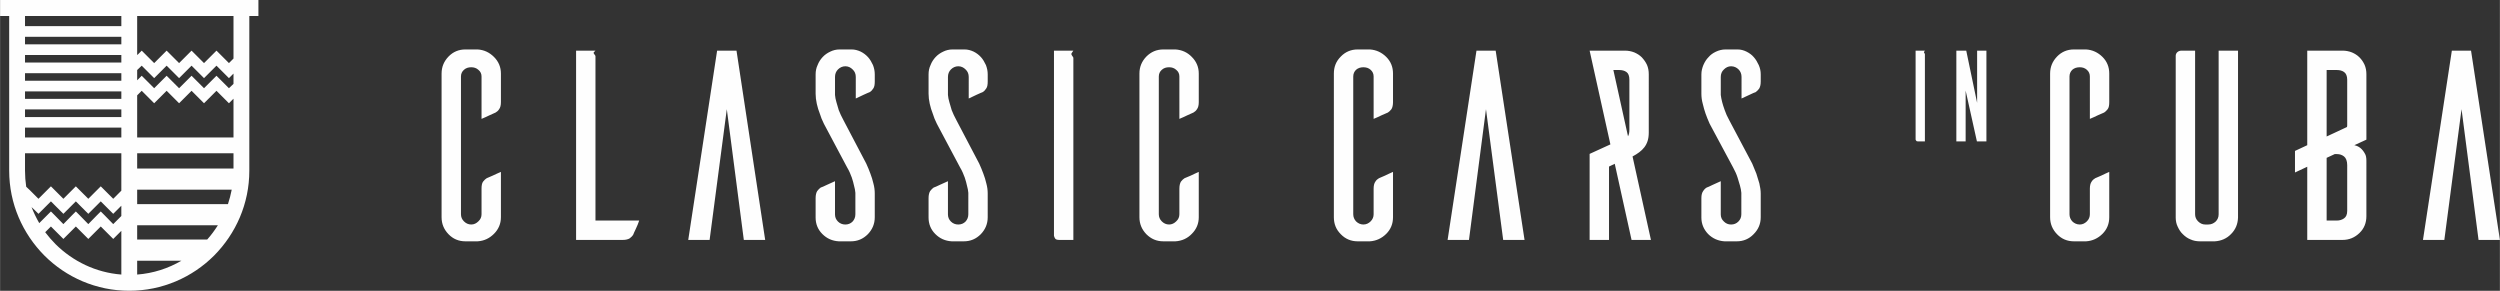 <svg xmlns="http://www.w3.org/2000/svg" width="568.569" height="66.129" viewBox="0 0 12638 1470" shape-rendering="geometricPrecision" text-rendering="geometricPrecision" image-rendering="optimizeQuality" fill-rule="evenodd" clip-rule="evenodd"><rect x="0" y="0" width="12638" height="1470" fill="#333333" stroke="none"/><path d="M126 695h487v-50H126v50zm5934 403c0 33-12 61-35 84-22 23-50 36-83 38h-61c-34 0-62-12-86-36-23-24-35-52-35-86V372c0-34 12-62 35-86 24-24 52-36 86-36h61c33 2 61 15 83 38 23 23 35 51 35 84v144c0 16-3 28-9 36-5 8-11 13-18 17-4 2-14 6-29 13s-29 14-42 19V387c0-14-5-25-16-34-10-9-22-13-36-13-15 0-27 4-37 13s-15 20-15 34v696c0 14 5 26 15 36s22 16 37 16c14 0 26-6 36-16 11-10 16-22 16-36V954c0-16 3-28 8-36 6-8 12-13 18-17 5-2 15-6 31-13 15-7 29-14 41-19v229zm6384-546l-87 661h-108l146-957h97l146 957h-108l-86-661zm-542 182l61-28V375c0-17-3-33-9-47-7-15-15-27-26-38s-24-19-38-25c-15-6-31-9-48-9h-178v478l-62 29v109l62-29v370h178c34 0 62-12 86-35s35-52 35-85V813c0-15-2-28-8-37-12-22-29-37-53-42zm-37-92l-62 29-41 19V354h52c14 0 26 3 36 10s16 20 16 39v231c0 3-1 5-1 8zm-103 156l41-19h11c14 0 26 4 36 12s16 23 16 44v231c0 19-6 31-16 38s-22 11-36 11h-52V798zM9731 256l-4 6c-3 4 4 8 4 12v441h-34c-5 0-9-1-10-4-2-2-3-4-3-6V256h47zM8134 842l29-14 85 385h98l-93-422c50-27 82-57 82-120V375c0-17-3-33-9-47-7-15-16-27-26-38-11-11-24-19-38-25-15-6-31-9-48-9h-178l105 474-105 48v435h98V842zm96-153l-74-335h30c14 0 26 3 36 10s15 20 15 39v252c0 14-2 26-7 34zm-718-137l-86 661h-108l146-957h97l146 957h-108l-87-661zm3151 546c0 33-11 61-34 84s-51 36-83 38h-62c-33 0-62-12-85-36s-35-52-35-86V372c0-34 12-62 35-86s52-36 85-36h62c32 2 60 15 83 38s34 51 34 84v144c0 16-2 28-8 36s-12 13-18 17c-5 2-15 6-30 13s-29 14-42 19V387c0-14-5-25-15-34s-22-13-36-13c-15 0-28 4-38 13-9 9-14 20-14 34v696c0 14 5 26 14 36 10 10 23 16 38 16 14 0 26-6 36-16s15-22 15-36V954c0-16 3-28 9-36 5-8 11-13 18-17 5-2 15-6 30-13s29-14 41-19v229zm651-842v844c-1 32-12 60-35 83-22 23-50 35-82 37h-76c-17 0-33-3-48-10-15-6-27-15-38-26-11-10-19-23-26-38-7-14-10-30-10-46V282c0-7 3-14 9-19s13-7 21-7h68v827c0 14 5 26 15 36s22 16 36 16h15c15 0 27-5 38-15 10-10 15-22 15-37V256h98zm-1272 0v459h-48l-57-257v257h-47V256h50l55 264V256h47zm-3000 842c0 33-11 61-34 84s-51 36-83 38h-62c-33 0-62-12-85-36-24-24-35-52-35-86V372c0-34 11-62 35-86 23-24 52-36 85-36h62c32 2 60 15 83 38s34 51 34 84v144c0 16-3 28-8 36-6 8-12 13-18 17-5 2-15 6-30 13s-29 14-42 19V387c0-14-5-25-15-34s-22-13-37-13c-14 0-27 4-37 13-9 9-14 20-14 34v696c0 14 5 26 14 36 10 10 23 16 37 16 15 0 27-6 37-16s15-22 15-36V954c0-16 3-28 9-36 5-8 11-13 18-17 5-2 15-6 30-13s29-14 41-19v229zm1833-632c-5 1-15 6-30 13s-29 13-41 19V389c0-15-5-28-15-38s-23-16-38-16c-14 0-26 6-36 16-11 10-16 23-16 38v91c1 11 4 23 7 36 3 11 7 25 13 41 5 15 13 33 23 51l116 219c7 17 14 35 21 51 5 15 10 32 15 49 4 18 7 35 7 51v120c0 34-12 62-36 86-23 24-52 36-85 36h-62c-32-2-60-14-83-37-22-23-34-51-34-83v-98c0-16 3-28 9-36 5-8 11-14 18-18 5-1 14-6 29-13s29-13 42-19v168c0 14 5 26 16 36 10 10 22 15 36 15 15 0 27-5 37-15s15-22 15-37V975c-1-11-3-24-7-37-3-11-7-24-12-40s-13-34-23-52l-118-220c-8-18-15-35-21-52-5-15-10-31-14-49-5-18-7-35-7-51v-98c0-17 4-32 10-47 7-16 15-29 26-40 10-12 23-21 38-28s31-11 48-11h61c16 0 31 4 45 11s27 16 37 28c10 11 18 25 25 40 7 16 10 31 10 47v36c0 16-3 28-8 36-6 8-12 14-18 18zm-6343 632c0 33-12 61-35 84s-50 36-83 38h-62c-33 0-62-12-85-36s-35-52-35-86V372c0-34 12-62 35-86s52-36 85-36h62c33 2 60 15 83 38s35 51 35 84v144c0 16-3 28-9 36-5 8-11 13-18 17-5 2-14 6-29 13s-29 14-42 19V387c0-14-5-25-16-34-10-9-22-13-36-13-15 0-27 4-37 13s-15 20-15 34v696c0 14 5 26 15 36s22 16 37 16c14 0 26-6 36-16 11-10 16-22 16-36V954c0-16 2-28 8-36s12-13 18-17c5-2 15-6 30-13 16-7 29-14 42-19v229zm699 17c-4 13-10 27-17 42s-12 25-13 29c-4 7-10 13-18 19-8 5-20 8-36 8h-235V256h98l-8 8c-6 6 8 13 8 21v830h221zm443-563l-87 661h-108l146-957h98l145 957h-108l-86-661zm722-86c-4 1-14 6-30 13-15 7-28 13-40 19V389c0-15-5-28-16-38-10-10-22-16-37-16-14 0-27 6-37 16s-15 23-15 38v91c1 11 3 23 7 36 3 11 7 25 12 41 6 15 14 33 24 51l115 219c8 17 15 35 21 51 6 15 11 32 15 49 5 18 7 35 7 51v120c0 34-12 62-35 86-24 24-52 36-86 36h-61c-33-2-60-14-83-37s-34-51-34-83v-98c0-16 3-28 8-36 6-8 12-14 18-18 5-1 15-6 30-13s29-13 42-19v168c0 14 5 26 15 36s23 15 37 15c15 0 27-5 37-15 9-10 14-22 14-37V975c-1-11-3-24-7-37-2-11-6-24-11-40-6-16-13-34-24-52l-117-220c-9-18-16-35-21-52-6-15-11-31-15-49s-6-35-6-51v-98c0-17 3-32 10-47 6-16 15-29 25-40 11-12 24-21 39-28 14-7 30-11 47-11h61c16 0 31 4 46 11 14 7 26 16 37 28 10 11 18 25 25 40 6 16 9 31 9 47v36c0 16-2 28-8 36-5 8-11 14-18 18zm571 0c-4 1-14 6-30 13-15 7-28 13-40 19V389c0-15-5-28-16-38-10-10-22-16-37-16-14 0-27 6-37 16s-15 23-15 38v91c1 11 3 23 7 36 3 11 7 25 12 41 6 15 14 33 24 51l115 219c8 17 15 35 21 51 6 15 11 32 15 49 5 18 7 35 7 51v120c0 34-12 62-35 86-24 24-52 36-86 36h-61c-33-2-60-14-83-37s-34-51-34-83v-98c0-16 3-28 8-36 6-8 12-14 18-18 5-1 15-6 30-13s29-13 42-19v168c0 14 5 26 15 36s23 15 37 15c15 0 27-5 37-15 9-10 14-22 14-37V975c-1-11-3-24-7-37-2-11-6-24-11-40-6-16-13-34-24-52l-117-220c-9-18-16-35-21-52-6-15-11-31-15-49s-6-35-6-51v-98c0-17 3-32 10-47 6-16 15-29 25-40 11-12 24-21 39-28 14-7 30-11 47-11h61c16 0 31 4 46 11 14 7 26 16 37 28 10 11 18 25 25 40 6 16 9 31 9 47v36c0 16-2 28-8 36-5 8-11 14-18 18zm459-210l-9 13c-5 9 9 17 9 24v920h-70c-11 0-19-2-22-7s-5-9-6-14V256h98zM693 406l4-4 19-19 19 19 44 44 44-44 19-19 19 19 44 44 44-44 19-19 19 19 44 44 44-44 19-19 19 19 44 44 23-22v-52l-4 4-19 19-19-19-44-44-44 44-19 19-19-19-44-44-44 44-19 19-19-19-44-44-44 44-19 19-19-19-44-44-23 22v52zm231 97l-19 19-19-19-44-44-44 44-19 19-19-19-44-44-23 23v213h487V499l-4 4-19 19-19-19-44-44-44 44-19 19-19-19-44-44-44 44zM693 278l4-3 19-19 19 19 44 44 44-44 19-19 19 19 44 44 44-44 19-19 19 19 44 44 44-44 19-19 19 19 44 44 23-23V81H693v197zm-495 850l40-40 19-19 19 19 44 45 44-45 19-19 19 19 44 45 44-45 19-19 19 19 44 45 41-41v-52l-22 22-19 19-19-19-44-44-44 44-19 19-19-19-44-44-44 44-19 19-19-19-44-44-44 44-19 19-19-19-16-15c11 28 24 55 39 81zm141 61l-19 19-19-19-44-44-29 29c16 21 34 42 53 61 87 86 203 143 332 153v-221l-22 22-19 19-19-19-44-44-44 44-19 19-19-19-44-44-44 44zM132 944l18 17 44 44 44-44 19-19 19 19 44 44 44-44 19-19 19 19 44 44 44-44 19-19 19 19 44 44 41-41V775H126v88c0 27 2 54 6 81zm561-92h487v-77H693v77zm478 107H693v73h459c8-24 14-48 19-73zm-70 180H693v72h354c20-22 38-47 54-72zm-184 179H693v70c81-6 157-31 224-70zM126 132h487V81H126v51zm487 54H126v38h487v-38zm0 92H126v38h487v-38zm0 92H126v38h487v-38zm0 92H126v38h487v-38zm0 91H126v39h487v-39zM46 81H0V0h1306v81h-46v782c0 167-68 318-178 429-110 110-262 178-429 178s-319-68-429-178C114 1181 46 1030 46 863V81z" fill="#fefefe" fill-rule="nonzero" id="Capa_x0020_1"/></svg>